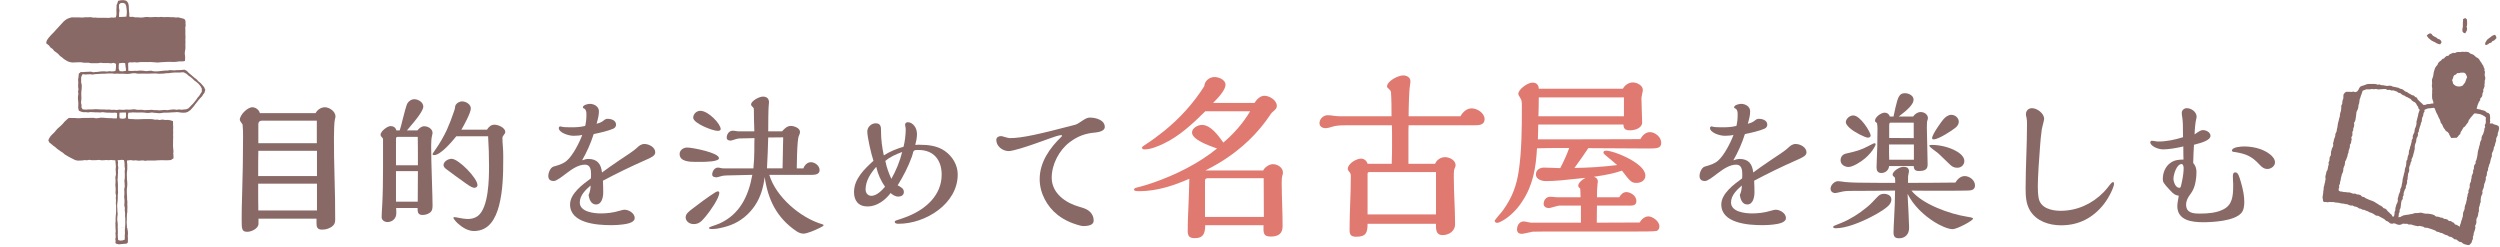<?xml version="1.0" encoding="UTF-8"?>
<svg id="_圖層_1" data-name="圖層 1" xmlns="http://www.w3.org/2000/svg" width="972" height="96" xmlns:xlink="http://www.w3.org/1999/xlink" viewBox="0 0 972 96">
  <defs>
    <clipPath id="clippath">
      <rect x="903" y="7" width="68.78" height="88.35" fill="none"/>
    </clipPath>
    <clipPath id="clippath-1">
      <rect x="18" width="62" height="95" fill="none"/>
    </clipPath>
  </defs>
  <path d="M868.92,59.1c-.3,0-1.14-.06-1.14-.54,0-1.44,3.78-1.62,4.8-1.62,2.04,0,4.44.36,6.36,1.08,2.16.78,5.58,2.7,5.58,5.16,0,1.44-1.62,2.52-2.94,2.52-1.14,0-1.98-.48-3.18-1.8-3-3.24-5.22-4.08-9.48-4.8ZM852.72,63.36c.84.96,1.26,2.1,1.26,3.42,0,1.68-.18,3.42-.6,5.04-.36,1.44-.96,2.58-1.8,3.72-.9,1.2-1.62,2.46-1.62,4.02,0,3.3,2.82,3.48,5.4,3.48,3,0,6.36-.24,9.06-1.62,3.48-1.74,3.84-5.04,3.84-9.3,0-.54,0-1.08-.06-1.62-.06-.9-.06-1.2-.06-1.8,0-.72,0-1.68.96-1.68,1.02,0,1.44,1.26,2.16,3.78.9,3.06,1.32,5.46,1.32,7.74,0,1.5-.18,3.12-1.14,4.26-2.64,3.12-10.98,3.6-14.82,3.6-4.38,0-10.08-.66-10.08-6.3,0-.48.12-1.68.3-2.46.12-.54.18-.9.24-1.56-1.26-.12-1.98-.6-3.36-2.1-2.64-2.82-2.82-3.24-2.82-4.44,0-2.4,1.02-4.86,3-6.24,1.5-1.08,3.24-1.26,5.04-1.26-.06-1.68-.06-2.94-.06-5.1-2.52.6-5.7,1.14-7.8,1.14s-5.04-1.32-5.04-2.76c0-.3.3-.6.6-.6s.72.06,1.02.12c.54.12.96.18,1.5.18,3.3,0,6.54-.72,9.6-1.68,0-4.62-.06-6.18-.3-7.74-.12-.54-.18-1.14-.18-1.74,0-1.08.96-1.8,1.98-1.8,1.74,0,3.78,1.44,3.78,3.3,0,.36-.06.72-.18,1.08-.24.9-.54,3.48-.6,5.82,1.86-1.32,2.46-1.68,3.3-1.68,1.14,0,2.88.84,2.88,2.22,0,1.62-3,2.64-6.42,3.48-.12,1.74-.24,4.74-.3,7.08ZM849,65.28c0-.48-.18-1.5-.78-1.5-1.98,0-3.18,4.14-3.18,5.7,0,1.2.78,3.54,2.28,3.54.42,0,.54-.12.84-1.56.72-3.06.84-5.04.84-6.18Z" fill="#886966"/>
  <path d="M793.2,56.52c-.42,5.34-.9,12.42-.9,15.96,0,1.56.06,3.12.36,4.68.78,3.84,5.16,4.8,8.52,4.8,6.24,0,12.18-2.58,16.74-7.26.72-.72,1.74-1.98,2.46-2.94.42-.54.84-.96,1.14-.96.36,0,.42.42.42.66,0,1.2-1.92,5.34-4.02,7.98-4.14,5.22-9.6,8.16-16.56,8.16-4.62,0-9.54-1.56-12.06-5.7-1.62-2.64-1.74-5.76-1.74-8.76,0-8.28.54-16.56.54-24.84,0-.9,0-1.62-.18-2.52-.12-.42-.24-.9-.24-1.38,0-1.38,1.02-2.34,2.34-2.34,2.04,0,4.74,2.04,4.74,4.14,0,.3-.24,1.44-.48,2.22-.12.42-.36,1.38-.42,1.8-.3,2.1-.54,4.5-.66,6.3Z" fill="#886966"/>
  <path d="M761.58,47.34c0,.96-.6,1.74-1.32,2.34-1.32,1.08-6.54,4.5-8.4,4.5-.36,0-.66-.06-.66-.48,0-1.44,3.78-6.66,4.5-7.44.78-.84,1.8-1.62,3-1.62,1.44,0,2.88,1.2,2.88,2.7ZM750.96,56.34c2.94,0,6,.66,8.7,1.92,1.68.78,4.08,2.34,4.08,4.32,0,1.5-1.2,2.64-2.7,2.64-1.62,0-2.34-.66-3.48-1.8-3.42-3.3-4.02-3.9-4.56-4.26-2.4-1.74-2.88-2.28-2.88-2.46,0-.3.3-.36.84-.36ZM743.82,45.3c.66-.96,1.74-1.74,2.94-1.74,1.38,0,2.82.9,2.82,2.4,0,.12-.06.42-.12.6-.24.6-.3.96-.3,3.06,0,1.62.06,4.44.18,8.22.06,2.1.12,5.28.12,6.18,0,1.92-1.2,2.46-3.36,2.46-1.44,0-1.98-.48-2.04-1.92h-9.6c-.06,1.56-1.44,2.7-2.94,2.7s-1.92-.9-1.92-2.22c0-.6.06-2.46.12-3.66.12-2.04.24-6,.24-10.98,0-.84,0-1.68-.18-2.52-.66-.48-.78-.66-.78-.96,0-1.38,2.34-3.12,3.78-3.12.96,0,1.74.6,1.98,1.5h1.44c.54-2.64.96-4.5,1.44-6.12.72-2.34,1.5-2.94,3.06-2.94,1.38,0,3.3.9,3.3,2.52,0,1.86-2.58,4.14-5.76,6.54h5.58ZM727.32,52.68c0,.6-.6.84-1.08.84-1.08,0-5.1-2.1-6.6-3.36-.66-.48-1.98-1.74-1.98-2.64,0-1.38,1.56-2.64,2.88-2.64,2.82,0,6.78,6.6,6.78,7.8ZM728.82,57.18c-.9,1.62-2.16,3.06-3.6,4.32-1.8,1.56-4.92,3.42-6.48,3.42s-3.12-.96-3.12-2.58c0-1.44.84-2.34,2.16-2.64,4.02-.9,5.7-1.38,8.46-2.82,1.74-.9,2.34-1.2,2.46-1.2.24,0,.54.06.54.42,0,.12-.06.42-.42,1.08ZM760.26,70.98c.72-1.26,2.04-2.52,3.6-2.52,1.92,0,4.02,1.62,4.02,3.6,0,1.8-1.38,2.04-3.36,2.04-3.3.06-6.96.06-10.68.06s-7.44,0-10.68-.06c4.26,5.34,15,9.12,21.54,10.14,2.22.36,2.4.48,2.4.78,0,.78-6.24,4.08-7.92,4.08-1.8,0-4.92-1.44-7.02-2.76-4.2-2.64-8.16-6.36-10.5-10.98.24,4.38.6,11.76.6,13.02,0,1.44-.3,2.4-1.08,3.18-.78.78-1.74,1.08-2.82,1.08-1.62,0-2.16-.72-2.16-2.22,0-.78.12-3.84.24-5.76.18-3.48.36-7.08.36-10.56-5.52.06-11.1.12-16.62.12-2.34,0-3.06.06-4.8.48-1.02.24-1.62.36-1.86.36-.96,0-1.8-.66-1.8-1.68,0-1.44,1.5-2.94,2.94-2.94.18,0,.84.06,1.2.12,1.8.36,5.7.48,8.94.48,3.36.06,8.7.06,12.06.06,0-.72,0-1.26-.12-2.04-.66-.54-.9-.84-.9-1.14,0-1.32,2.64-3.06,4.2-3.06,1.32,0,2.16.42,2.16,1.74,0,.18-.06.6-.18,1.02-.18.78-.18,1.08-.18,2.82v.66c6.12,0,12.3-.06,18.42-.12ZM730.44,76.08c.6-.54,1.32-.72,2.1-.72,1.26,0,2.82.66,2.82,2.1,0,.6-.06,1.02-.54,1.8-.9,1.44-4.32,3.54-7.38,5.1-4.32,2.22-9.78,4.38-13.62,4.38-.3,0-1.08,0-1.08-.48,0-.36.12-.42,3.36-1.68,3.24-1.32,6.78-3.54,9.66-5.94.96-.78,1.74-1.5,2.4-2.22s1.92-2.04,2.28-2.34ZM744.06,53.7v-6h-9.12c-.3,0-.42.54-.42.78v5.16l9.54.06ZM744.12,62.1v-5.94h-9.66v3.06c0,.66,0,1.32.06,2.88h9.6Z" fill="#886966"/>
  <path d="M695.1,57.6c.9-.9,1.8-1.62,3.06-1.62,1.74,0,4.2,1.26,4.2,3.24,0,1.32-1.44,1.98-3.9,3.06-5.58,2.46-11.04,5.1-16.44,7.98.06,1.5.12,3,.12,4.5,0,1.74-.48,4.74-2.82,4.74-1.92,0-2.64-2.04-2.88-3.66.54-1.2.78-2.4.78-3.72-1.92,1.68-4.2,3.84-4.2,6.6,0,3.66,5.46,4.26,8.16,4.26,2.4,0,4.92-.3,7.26-1.02,1.26-.36,1.62-.42,1.98-.42,1.68,0,3.96,1.38,3.96,3.24,0,1.44-2.04,2.04-3.3,2.28-1.98.36-4.02.48-6,.48-5.34,0-15.84-.72-15.84-8.04,0-4.26,4.98-7.86,8.1-10.14.06-.6.06-1.14.06-1.74,0-1.62-.3-3.6-2.34-3.6-2.52,0-4.86,1.56-7.56,3.6-1.14.9-3.54,2.76-4.56,2.76-1.44,0-2.16-.6-2.16-2.04,0-1.08.6-2.58,1.44-3.24.36-.3.84-.42,1.32-.54,1.5-.42,3.24-1.02,4.44-2.1,2.34-1.98,4.98-7.14,6-10.02-.72.24-2.1.36-3.36.36-2.22,0-5.76-1.32-5.76-3,0-.36.24-.66.6-.66.12,0,.36.06.48.12.6.18,1.86.24,3.54.24,2.1,0,3.66-.06,5.64-.54.36-1.44.48-2.88.48-4.38,0-1.02-.06-1.56-.6-2.22-.6-.24-.78-.42-.78-.6,0-.96,2.04-1.38,2.7-1.38,1.74,0,3.54,1.08,3.54,2.88,0,1.44-.3,2.7-.9,4.86.9-.24,1.92-.54,2.82-1.32.42-.36.84-.6,1.44-.6,1.38,0,3.3.54,3.3,2.28,0,.72-.42,1.26-1.08,1.56-1.86.84-5.28,1.62-7.62,2.1-1.14,3.6-2.64,6.96-4.5,10.2.84-.3,1.74-.54,2.4-.54,3.54,0,4.98,1.98,5.34,5.28,1.5-1.14,3.96-2.88,6.72-4.74,3-1.98,5.64-3.72,6.72-4.74Z" fill="#886966"/>
  <path d="M637.76,54.1c.7-1.33,2.03-2.73,3.71-2.73,2.1,0,4.41,1.96,4.41,4.13s-1.61,2.24-5.11,2.24c-3.78,0-4.2,0-11.2-.07-7.49-.07-8.05-.07-12.04-.07-1.75,2.59-3.5,5.18-5.39,7.7,5.53-.07,11.06-.42,16.59-1.12-1.47-1.33-3.01-2.59-4.55-3.85-.28-.21-.77-.63-.77-1.05,0-.63.7-.7,1.19-.7.84,0,3.08.63,4.69,1.26,4.2,1.61,10.43,4.9,10.43,8.47,0,1.89-1.75,2.8-3.43,2.8-1.89,0-2.38-.42-5.67-4.76-3.57,1.19-5.95,1.61-10.92,2.38.91.28,1.54.84,1.54,1.89,0,.21-.07.77-.14,1.12-.14.91-.21,3.36-.21,4.97h8.68c.56-1.05,1.47-2.03,2.8-2.03,1.19,0,3.85,1.12,3.85,3.5,0,1.33-.91,1.75-2.1,1.75h-13.23l-.07,6.65,16.66-.07c.7-1.19,1.96-2.38,3.43-2.38s4.27,1.75,4.27,3.92c0,.77-.42,1.54-1.12,1.75-.7.21-5.95.21-7.49.21h-26.67c-9.8,0-10.15,0-14,.07-.14,0-1.12.21-1.61.35-1.82.42-2.38.49-2.59.49-1.05,0-1.89-.49-1.89-1.68,0-1.54.91-3.15,2.59-3.15.35,0,1.12.14,1.61.28.63.14,1.05.21,1.26.21h19.39v-6.65h-8.33c-.28,0-.91.14-2.1.49-1.4.42-1.89.49-2.03.49-1.05,0-2.03-.56-2.03-1.61,0-1.61,1.05-2.8,2.59-2.8.28,0,.42,0,1.05.07.42.07,1.4.14,1.61.14h9.1c0-1.12-.07-2.31-.14-3.43-.42-.28-.77-.63-.77-1.12,0-.84,1.12-2.1,2.8-3.01-8.47.91-11.76,1.26-15.47,1.26-1.26,0-3.78-.56-3.78-2.59,0-1.75,1.54-2.66,3.08-2.66.56,0,.77,0,2.66.07,1.12.07,2.87.14,3.71.14,1.33-2.52,2.52-5.11,3.5-7.84h-3.92c-2.87,0-6.3.07-8.61.14-.42,7.63-1.54,14.42-5.88,20.86-2.03,3.08-5.11,6.23-8.61,7.84-.49.21-.84.28-.98.28-.42,0-.98-.28-.98-.77,0-.14.63-1.05,1.68-2.24.63-.7,1.26-1.47,1.61-1.96,3.57-4.97,5.25-9.59,6.09-15.4,1.12-7.49,1.19-16.52,1.19-24.78,0-2.1-.07-2.52-.63-3.43-.49-.77-.77-1.33-.77-1.54,0-1.75,3.57-4.41,5.53-4.41,1.47,0,2.38.77,2.45,2.38h32.69c.7-1.33,2.24-2.45,3.85-2.45s3.92,1.12,3.92,2.94c0,.21-.07.7-.28,1.54-.14.63-.28,1.33-.28,1.54,0,.98.07,3.15.14,4.76.07,1.47.14,3.92.14,4.76,0,2.24-2.8,3.08-4.69,3.08-1.68,0-2.52-.42-2.59-2.24h-33.11c0,1.26-.07,3.92-.14,5.74,13.3,0,26.53,0,39.83-.07ZM631.39,45.21v-7.35h-33.11c0,2.59-.07,5.25-.14,7.35h33.25Z" fill="#e07970"/>
  <path d="M567.83,45.21c.84-1.61,2.45-3.08,4.34-3.08,2.17,0,5.04,1.82,5.04,4.2,0,2.24-2.1,2.38-3.85,2.38h-25.69c-.07.98-.07,1.96-.07,2.94v12.04h10.36c.63-1.54,2.17-2.59,3.85-2.59s4.13,1.12,4.13,3.15c0,.28-.14.7-.28.98-.35.7-.42,1.61-.42,2.45v1.26c0,6.09.49,12.11.49,18.2,0,1.33-.42,2.17-1.4,3.08-.77.7-2.17,1.19-3.43,1.19-2.17,0-2.59-1.54-2.59-3.43v-.98h-26.6c0,3.5-.63,5.04-4.41,5.04-2.17,0-2.59-.84-2.59-2.8,0-6.86.49-13.72.49-20.58,0-.77-.07-1.33-.63-1.89-.35-.35-.56-.77-.56-1.12,0-2.03,3.36-3.99,5.18-3.99,1.19,0,2.24.91,2.52,2.03h9.38c.14-2.94.14-5.67.14-8.47,0-2.17,0-4.34-.07-6.51h-18.06c-1.82,0-3.71.07-5.39.63-.84.28-1.68.49-2.24.49-1.26,0-2.45-.56-2.45-1.96,0-1.68,1.54-3.08,3.15-3.08.77,0,1.47.07,2.31.21.77.14,1.96.21,2.73.21h19.81c0-3.01,0-6.37-.21-9.38-.07-.56-.49-.98-.91-1.33-.35-.28-.63-.56-.63-.84,0-2.17,4.34-4.34,6.23-4.34,1.4,0,2.87.7,2.87,2.31,0,.42-.07.98-.21,1.75-.28,1.47-.49,8.05-.49,11.83h20.16ZM558.31,83.36v-16.45h-26.04c-.28,0-.56.28-.56.56v15.89h26.6Z" fill="#e07970"/>
  <path d="M491.11,66.28c.63-1.26,2.38-2.45,3.78-2.45,1.89,0,3.92,1.33,3.92,3.29,0,.35-.07.7-.21,1.05-.28.98-.28,2.03-.28,3.01,0,2.8.14,7.07.21,9.17.07,2.03.14,4.83.14,7.63s-1.61,3.99-4.55,3.99-2.94-1.26-2.87-4.41h-22.68c0,2.94-.56,5.04-4.06,5.04-2.24,0-2.73-.98-2.73-2.87,0-2.1.07-5.39.28-9.38.14-3.01.28-7.28.35-10.85-6.02,2.66-12.67,4.83-19.39,4.83-1.61,0-2.1-.14-2.1-.7,0-.35.49-.56,1.05-.7,2.24-.56,4.13-1.12,6.16-1.82,8.89-3.08,17.71-7.42,25.06-13.37-3.57-1.26-9.73-3.5-9.73-6.23,0-1.75,2.31-2.94,3.85-2.94,3.36,0,6.23,3.92,8.33,6.86,4.06-3.43,7.7-7.56,10.43-12.18h-17.43c-4.9,4.83-10.08,9.73-16.38,12.67-2.1.98-4.9,2.17-7.28,2.17-.42,0-.98-.14-.98-.7,0-.28.77-.84,1.05-.98,2.45-1.54,5.18-3.57,7.63-5.53,6.09-4.97,11.34-10.71,15.54-17.36.14-2.03,1.96-3.57,3.99-3.57,1.68,0,4.27,1.05,4.27,3.01s-2.66,4.9-4.83,7.07h16.1c.77-1.33,2.24-2.8,3.85-2.8,1.96,0,4.83,1.75,4.83,3.92,0,.91-.42,1.33-1.4,2.17-.63.49-1.05,1.12-1.61,1.96-1.47,2.24-3.78,5.04-5.88,7.28-5.46,5.74-11.83,10.22-18.9,13.72h22.47ZM491.39,84.34c0-5.04-.07-10.01-.07-15.05h-21.91c-.49,0-.91.35-.91.91v14.14h22.89Z" fill="#e07970"/>
  <path d="M410.58,52.98c-1.14.36-4.5,1.56-8.16,2.88-3.6,1.26-8.58,2.88-10.26,2.88-2.34,0-4.8-1.86-4.8-4.32,0-.96.84-1.5,1.74-1.5.36,0,.72.06,1.38.3.72.24,1.86.48,2.1.48,4.8,0,11.58-1.56,25.32-5.16.78-.18,1.5-.66,2.28-1.2,1.98-1.32,2.58-1.62,3.6-1.62,2.22,0,5.76.9,5.76,3.66,0,1.62-2.58,2.04-3.78,2.16-3.72.3-6.72,1.38-9.84,3.72-4.14,3.12-7.02,8.64-7.02,13.86,0,6.06,5.52,9.84,10.74,11.28,1.08.3,2.04.6,2.94,1.08,1.62.9,2.64,2.4,2.64,4.32,0,1.8-2.28,2.1-4.14,2.1-.9,0-3.78-.96-5.16-1.56-1.62-.72-3.24-1.62-4.68-2.76-4.2-3.3-7.02-8.52-7.02-13.92,0-6.6,3.9-12.12,8.52-16.56.12-.12.18-.3.18-.36,0-.18-.24-.18-.36-.18-.42,0-.78.06-1.98.42Z" fill="#886966"/>
  <path d="M355.86,56.34c.6-.06,1.14-.06,1.74-.06,3.36,0,6.9.42,9.72,2.4,3,2.1,5.04,5.46,5.04,9.18,0,11.4-12.54,19.14-22.92,19.14-.54,0-1.56,0-1.56-.78,0-.3.12-.42,1.92-.96.96-.3,2.76-.96,3.72-1.38,6.54-2.76,12.6-8.04,12.6-15.96,0-5.64-3.06-9.6-8.94-9.6h-.84c-.24,0-.9.12-1.08.36-.24.36-.3.66-.36,1.02-.06.3-.18.72-.36,1.2-1.44,4.02-3.36,7.62-5.52,11.16,1.5.78,2.4,1.32,2.4,2.64,0,1.2-1.08,1.74-2.16,1.74-1.14,0-2.16-.66-3-1.38-2.04,2.76-5.34,5.22-8.94,5.22s-5.28-2.28-5.28-5.58c0-5.16,4.02-8.94,7.56-12.18-.96-2.88-2.4-9.3-2.4-11.4,0-1.68,1.56-3.18,3.24-3.18,2.1,0,2.1,1.5,2.1,3.12,0,3.12.42,6.3,1.08,9.36,2.34-1.5,4.98-2.58,7.68-3.36.54-2.22.84-4.56.84-6.84,0-.12-.06-.72-.18-1.26-.06-.3-.06-.48-.06-.6,0-.48.6-.84,1.02-.84.96,0,1.86.48,2.64,1.5.66.9.96,2.04.96,3.12,0,1.44-.3,2.82-.66,4.2ZM350.76,59.1c-2.34.84-4.68,1.86-6.54,3.48.48,2.46,1.32,4.74,2.34,6.96,1.86-3.3,3.3-6.78,4.2-10.44ZM344.1,72.6c-1.62-2.28-2.82-4.98-3.42-7.74-2.16,2.46-4.14,5.4-4.14,8.82,0,1.32.84,2.46,2.28,2.46,1.98,0,4.08-2.1,5.28-3.54Z" fill="#886966"/>
  <path d="M299.1,67.98c2.58,8.58,12.12,16.74,20.58,19.2.18.06.54.18.54.42,0,.18-.72.6-1.2.84-2.46,1.26-5.4,2.4-6.6,2.4-.96,0-1.92-.36-2.88-1.02-7.5-5.16-10.92-12.06-12.24-21-.48,3.96-1.56,7.8-3.78,11.1-2.34,3.48-5.64,6.18-9.54,7.62-1.8.66-3.48,1.08-5.34,1.38-.36.06-1.14.12-1.8.12s-1.2-.06-1.2-.42c0-.18.48-.42,1.02-.6,1.08-.36,2.46-.84,3.12-1.14,7.8-3.54,11.22-10.56,12.72-18.9l-10.2.24c-.84,0-1.74.18-2.46.42-.48.18-1.02.3-1.26.3-.72,0-1.68-.18-1.68-1.08,0-1.26.9-2.7,2.22-2.7.3,0,.72.06.9.12.36.12.84.18,1.2.18h11.7c.24-2.46.36-4.98.36-7.02v-.9c0-1.32,0-2.58.06-3.84l-5.64.12c-.84,0-1.8.3-2.64.6-.3.12-.84.24-1.08.24-.72,0-1.44-.3-1.44-1.14,0-1.32.9-2.7,2.34-2.7.42,0,.96.06,1.2.12.42.12.9.12,1.32.12h5.88c-.12-3.3-.18-6.24-.18-8.4,0-.54-.12-.84-.66-1.26-.3-.24-.42-.48-.42-.78,0-1.38,3.18-3.06,4.56-3.06,1.5,0,2.4.72,2.4,2.22,0,.36-.06,1.08-.12,1.5-.12.84-.18,6.48-.18,9.78h5.4c.84-1.02,1.98-2.1,3.36-2.1,1.26,0,3.6.78,3.6,2.34,0,.36-.12.84-.3,1.2-.36.66-.48,1.62-.6,2.94-.24,2.88-.3,6.42-.36,10.02h2.58c.42-1.2,1.5-2.4,2.88-2.4,1.62,0,3.42,1.38,3.42,3.06s-1.74,1.86-3,1.86h-16.56ZM272.28,43.08c3.18,0,7.92,5.16,7.92,7.08,0,.66-.72.72-1.2.72-1.92,0-9.48-2.94-9.48-5.1,0-1.5,1.32-2.7,2.76-2.7ZM267.18,57.36c1.92,0,12.36,1.98,12.36,4.14,0,1.44-5.82,1.44-6.96,1.44h-2.1c-2.4,0-6.24-.12-6.24-3.06,0-1.56,1.5-2.52,2.94-2.52ZM269.64,87.12c-1.5,0-3.06-1.02-3.06-2.64,0-1.32,1.26-2.28,2.52-3.24,2.58-1.98,6.18-4.68,8.94-6.42.48-.3.84-.42,1.08-.42.3,0,.54.18.54.54,0,2.16-3.72,7.32-5.22,9.12-1.8,2.16-2.7,3.06-4.8,3.06ZM304.5,53.4l-5.82.06c-.12,4.2-.24,7.86-.48,12h6.06l.24-12.06Z" fill="#886966"/>
  <path d="M247.5,57.6c.9-.9,1.8-1.62,3.06-1.62,1.74,0,4.2,1.26,4.2,3.24,0,1.32-1.44,1.98-3.9,3.06-5.58,2.46-11.04,5.1-16.44,7.98.06,1.5.12,3,.12,4.5,0,1.74-.48,4.74-2.82,4.74-1.92,0-2.64-2.04-2.88-3.66.54-1.2.78-2.4.78-3.72-1.92,1.68-4.2,3.84-4.2,6.6,0,3.66,5.46,4.26,8.16,4.26,2.4,0,4.92-.3,7.26-1.02,1.26-.36,1.62-.42,1.98-.42,1.68,0,3.96,1.38,3.96,3.24,0,1.44-2.04,2.04-3.3,2.28-1.98.36-4.02.48-6,.48-5.34,0-15.84-.72-15.84-8.04,0-4.26,4.98-7.86,8.1-10.14.06-.6.06-1.14.06-1.74,0-1.62-.3-3.6-2.34-3.6-2.52,0-4.86,1.56-7.56,3.6-1.14.9-3.54,2.76-4.56,2.76-1.44,0-2.16-.6-2.16-2.04,0-1.08.6-2.58,1.44-3.24.36-.3.84-.42,1.32-.54,1.5-.42,3.24-1.02,4.44-2.1,2.34-1.98,4.98-7.14,6-10.02-.72.24-2.1.36-3.36.36-2.22,0-5.76-1.32-5.76-3,0-.36.24-.66.6-.66.12,0,.36.06.48.12.6.18,1.86.24,3.54.24,2.1,0,3.66-.06,5.64-.54.36-1.44.48-2.88.48-4.38,0-1.02-.06-1.56-.6-2.22-.6-.24-.78-.42-.78-.6,0-.96,2.04-1.38,2.7-1.38,1.74,0,3.54,1.08,3.54,2.88,0,1.44-.3,2.7-.9,4.86.9-.24,1.92-.54,2.82-1.32.42-.36.84-.6,1.44-.6,1.38,0,3.3.54,3.3,2.28,0,.72-.42,1.26-1.08,1.56-1.86.84-5.28,1.62-7.62,2.1-1.14,3.6-2.64,6.96-4.5,10.2.84-.3,1.74-.54,2.4-.54,3.54,0,4.98,1.98,5.34,5.28,1.5-1.14,3.96-2.88,6.72-4.74,3-1.98,5.64-3.72,6.72-4.74Z" fill="#886966"/>
  <path d="M189.36,50.4c.66-1.08,1.56-1.92,2.88-1.92,1.44,0,4.2,1.14,4.2,2.82,0,.36-.12.66-.66,1.32-.18.24-.42.6-.42.78,0,1.08,0,1.92.12,3.06.12,1.2.18,2.76.18,4.02v1.32c0,6.06-.12,12.24-1.62,18.12-1.32,4.98-3.84,9.9-9.78,9.9-2.28,0-4.5-1.38-6.18-2.88-.66-.6-1.8-1.86-1.8-2.28,0-.18.24-.24.48-.24.18,0,.96.12,1.8.3,1.08.24,2.46.42,3.36.42,1.38,0,2.82-.36,3.9-1.2,4.2-3.3,4.32-14.4,4.32-19.38,0-3.9-.12-7.74-.36-11.58h-12.36c-1.62,1.98-6.06,7.32-8.64,7.32-.3,0-.6-.06-.6-.42,0-.12.66-1.08.96-1.5,1.86-2.64,3.3-5.16,4.56-7.8,1.08-2.4,1.98-4.8,2.82-7.26.3-.9.42-1.26.42-1.68,0-1.26,1.56-2.22,2.7-2.22,1.5,0,3.42,1.08,3.42,2.76s-2.7,6.6-3.66,8.22h9.96ZM185.64,71.94c0,.72-.6,1.08-1.26,1.08-.48,0-1.56-.48-3.12-1.62-2.64-1.86-6.36-4.56-7.5-5.46-.66-.48-1.32-1.02-1.32-1.74,0-1.44,1.86-2.46,3.12-2.46,2.76,0,10.08,7.56,10.08,10.2ZM162.3,50.7c.6-.78,1.56-1.62,2.64-1.62,1.44,0,3.24,1.02,3.24,2.58,0,.12-.06.48-.12.72-.36,1.38-.42,2.82-.42,4.32,0,2.94.12,9.12.3,13.68.12,3.12.24,8.64.24,9.42,0,1.14-.06,2.16-1.02,2.88-.84.6-1.86.9-2.88.9-1.86,0-1.92-1.2-1.92-2.7h-8.34c.06.72.06,1.38.06,2.1,0,1.98-1.56,3.36-3.48,3.36-1.08,0-2.22-.78-2.22-1.86,0-.9.12-3.12.24-4.92.24-4.56.3-9.72.3-14.28v-11.28c0-.12-.24-.42-.36-.54-.3-.3-.6-.66-.6-1.08,0-1.32,2.64-3.36,3.9-3.36,1.08,0,2.04.6,2.22,1.68h1.32c.3-.84.78-2.64,1.08-3.96.48-2.1,1.56-5.88,1.8-6.36.6-1.08,1.62-1.8,2.82-1.8,1.56,0,3.48,1.2,3.48,2.88,0,1.26-1.8,4.02-6.36,9.24h4.08ZM162.48,64.26v-2.76c0-2.76,0-5.52-.06-8.28h-7.98c-.3,0-.48.42-.48.66v10.38h8.52ZM162.48,66.54h-8.52v11.88h8.46l.06-11.88Z" fill="#886966"/>
  <path d="M122.7,43.98c.66-1.26,2.1-2.28,3.6-2.28,1.8,0,4.14,1.62,4.14,3.6,0,.12-.06.54-.24,1.14-.24.9-.36,4.62-.36,7.02,0,5.28.06,9.72.24,15.78.18,5.4.24,10.8.24,16.2,0,.9-.18,1.68-.9,2.34-1.08,1.02-2.7,1.5-4.14,1.5-2.04,0-2.22-1.08-2.22-2.7v-1.56h-22.56v1.98c0,1.86-2.76,3.12-4.32,3.12-2.16,0-2.22-1.02-2.22-4.74,0-3.18.06-6.3.18-9.9.24-7.5.36-14.7.36-22.26,0-1.62,0-3.18-.18-4.8-.66-.9-1.08-1.56-1.08-1.86,0-1.86,2.94-4.86,4.86-4.86,1.32,0,2.64,1.02,2.94,2.28h21.66ZM123.18,55.68v-8.76h-21.48c-.78,0-1.26.6-1.26,1.32v7.44h22.74ZM123.24,68.46v-9.84h-22.8c-.06,3.3-.06,5.28-.06,9.84h22.86ZM123.24,81.84v-10.44h-22.86c0,4.74,0,6.96.06,10.44h22.8Z" fill="#886966"/>
  <g clip-path="url(#clippath)">
    <g>
      <path d="M943.53,13.75l.65-.51.63-.3.6.27.46.64.68.4.69.35.61.5.74.26.42.41.28.62-.54.87-.67-.16-.7-.26-.63-.4-.67-.31-.67-.34-.58-.47-.58-.48-.47-.58-.25-.51Z" fill="#886966"/>
      <path d="M958.94,10.19l.22.66.04.65-.24.64-.5.84-.64-.24-.42-.55-.03-.88.16-.7.04-.71-.02-.7.05-.7.06-1.1.82-.4.66.57.06.9.02.86-.1.87h-.18Z" fill="#886966"/>
      <path d="M970.64,14.79l-.45.49-.49.47-.67.24-.4.58-.7.18-.52.41-.51.27-.61.06-.06-.77.51-.91.45-.55.57-.42.56-.42.56-.43.6-.32.61-.15.36.62.19.65Z" fill="#886966"/>
      <path d="M970.74,48.66l-.59-.17-.56-.16-.56-.34h-1l.16-.74-.07-.64.06-.64-.05-.69-.08-.73-.47-.57-.71-.23-.55-.5-.67-.31-.73-.14-.69-.25-.72-.1-.64-.23v.16l.21-.73.19-.73.28-.7.28-.65.43-.59.1-.73.54-.56.24-.67.05-.73.32-.65-.03-.74.26-.67.25-.68-.02-.72.1-.7-.03-.71.22-.7v-.71l-.22-.7.04-.71.08-.72-.25-.52.09-.55-.31-.63-.21-.67-.42-.57-.33-.61-.43-.55-.35-.63-.47-.53-.64-.34-.55-.44-.51-.49-.64-.3-.68-.22-.54-.48-.43-.12-.72-.11-.73.06-.72-.08-.72.14-.72-.03-.72.07-.66.32-.78-.06-.66.31-.63.25-.47.56-.71.11-.55.41-.46.52-.67.24-.43.54-.57.39-.6.62-.33.81-.55.57-.37.67-.24.73-.21.73-.15.75-.07.76-.25.72-.25.74v.72l.06.72-.11.71.06.72.11.72-.07.71.03.71-.05.72v.72l.02.72.19.7.27.68.02.73-.79.03-.77.18h-.79l-.74.31-.76.03-.55-.55-.6-.54-.59-.55-.49-.5-.32-.69-.68-.28-.49-.53-.71-.17-.61-.35-.61-.33-.71-.5-.81-.31-.55-.49-.63-.37-.73-.16-.64-.36-.72-.14-.7-.18-.72-.1-.67-.33-.72-.07-.75.12-.71-.09-.86-.18-.87-.05-.64-.28-.69.11-.66-.21-.68-.1h-1.36s-.68.03-.68.03l-.68.03-.69.26-.67.24-.67.2-.66.28-.43.57-.31.63-.42.6-.18.13-.68.24-.71-.23-.71.14-.7-.04h-1.44l-.59.46-.41.64-.03.73-.02.73-.26.68-.14.7-.03.73-.37.66v.73l-.05.73-.1.71-.24.68-.13.71-.05.72-.24.69-.14.7-.19.69-.19.69-.08.72-.1.71-.18.7-.08.65-.21.62-.32.59-.03.77-.25.72-.27.71-.12.75-.23.66.1.74-.18.67-.34.63-.17.67-.21.66v.72l-.09.69-.41.61-.07.69-.06.74-.32.68.08.77-.22.7-.13.72-.14.72-.41.66-.12.72-.19.66-.12.67.11.71-.12.67-.11.67-.18.66-.13.67-.2.66v.7l-.14.67-.05.69-.09.68-.12.68-.04.68.15.68.04.64.54.3.65-.03.63.12.7-.14.7.05.71-.02.69.15.7.08.7.06.69.16.69.14.7.05.67.17.69.07.65.29.66.21.72-.03.61.36.7.11.64.27.57.41.71.13.63.36.71.07.63.31.71.22.63.38.7.23.67.29.62.4.62.41.78.05.65.35.64.36.65.33.62.4.53.53.7.26.51.41.54.39.67.06.64-.17.54.14.73.33.78.16.79-.16.7-.35.77.1.77-.04.72.32.72-.05.68.17.67.23.69.14.69.15.75-.13.68.17.69.14.63.4h.72l.69.17.67.22.67.21.66.25.66.25.57.45.73.1.65.33.72.12.66.4.69.29.73.22.63.44.77.14.66.37.58.52.8.1.59.49.63.43.68.08.51.41.52.37.71.17.65.19.71.03.52-.49.43-.55.17-.69.33-.68-.03-.76.27-.7.05-.74.26-.7.24-.7.17-.72-.12-.78.38-.67.14-.72-.05-.76.14-.72.38-.67.18-.72.09-.73.23-.69-.02-.74.05-.73.26-.68.11-.72.3-.68-.04-.75.09-.72.12-.71.29-.65.25-.65-.1-.73.23-.66.29-.65.13-.68.08-.69.26-.65.23-.66.16-.67-.03-.75.36-.65.08-.72.08-.72.35-.65.03-.73.25-.68.16-.7.32-.66.15-.7.15-.7.21-.68.26-.67-.06-.72.2-.65.31-.62.22-.64.06-.69.34-.61.15-.66.17-.66.25-.68-.02-.76.25-.68.36-.65.02-.75.23-.69.2-.7.1-.69-.18-.75-.7-.41h-.03ZM953.7,30.53l.15-.68.35-.61.67-.27.48-.54h.71l.67-.18h1.29l.61.42.29.59.29.7-.28.72-.25.69-.25.7-.47.58-.45.6-.35.18-.71.18h-.8l-.8-.19-.69-.47-.43-.51-.12-.66-.24-.64.31-.61h.02ZM931,82.32v.71l-.1.69-.31.57-.49-.19-.2-.57-.54-.44-.47-.5-.52-.44-.42-.57-.53-.44-.69-.21-.48-.53-.57-.39-.63-.29-.55-.43-.66-.35-.61-.43-.68-.32-.71-.26-.7-.25-.67-.31-.68-.29-.61-.45-.76-.14-.57-.57-.71-.27-.77-.06-.69-.32-.77.04-.71-.25-.71-.25h-.76l-.74-.12-.74-.02-.71-.18-.7-.05-.54-.34-.05-.65.23-.58-.05-.77.34-.68.07-.74.23-.71.07-.74.21-.71.16-.72.32-.68.22-.71.03-.76.2-.71.31-.68.12-.73.08-.75.38-.65.23-.7.28-.68.13-.75.28-.71.08-.76.27-.71.2-.73v-.78l.43-.69.1-.75.17-.7-.16-.75.38-.66.07-.71-.04-.73.34-.66.02-.72.26-.68.12-.71-.09-.75.38-.65.2-.69.1-.71.11-.71.09-.71.06-.72.28-.67.33-.66.13-.7.06-.72.25-.67.1-.71.07-.72.27-.7.19-.73.28-.71.25-.72.22-.66.66-.22.71-.29h1.5s.74-.14.74-.14l.75.11.79-.12.78.19.78-.04.78-.07.79-.05.74.04.7.36.75-.11.69.29.76-.05.7.22.69.26.6.45.73.16.58.49.51.31.59.18.48.37.64.26.6.34.62.32.45.56.56.4.65.32.47.52.31.64.43.55.18.69.47.57-.32.76-.22.76-.14.78-.21.76-.17.72-.2.72v.76l-.11.74-.24.71-.3.69-.1.74-.13.73-.37.67-.23.71.05.78-.41.66-.05.75-.22.71-.16.68-.25.65-.1.69-.29.64-.06.7-.05.71-.29.65-.17.68-.06.7-.39.62-.03.71-.06.7-.12.69-.26.65-.15.71-.06.73-.24.7-.14.72-.19.71-.19.71-.07.73-.1.72-.17.63-.08.65-.2.62-.32.59v.67l-.29.75-.31.74-.15.78-.25.72.08.8-.2.73-.36.69-.19.73-.23.72v.78l-.28.71-.04-.09ZM966.45,46.54l.04.72-.05.7-.36.66.15.74-.3.66-.05.71-.22.67-.21.71-.39.65-.25.7v.77l-.37.67-.22.71-.1.74-.25.7-.13.73-.24.7-.14.73-.08.74-.1.73-.17.71-.16.72-.33.67v.76l-.48.63-.19.71v.75l-.32.68.03.76-.28.69-.29.68-.04.75-.18.7-.08.72-.34.66-.15.7.05.75-.23.69-.3.67.05.75-.33.66-.07.72-.22.69-.05.73-.19.7-.13.71-.29.68-.2.7-.04.75-.22.7-.32.67-.11.73-.02.74-.25.82-.16.57-.27.65-.13.7-.28.65-.12.76-.62-.39-.57-.33-.66-.18-.44-.61-.62-.31-.59-.38-.75-.06-.52-.52-.66-.22-.71-.08-.6-.42-.7-.06-.66-.26-.52-.11h-.59l-.59-.5-.69-.31-.74-.17-.74-.12-.75-.06h-.75l-.73-.17-.74-.2-.75.03-.75.13-.75-.04-.68.15-.66.23-.69.07-.67.17-.69.07-.68.12-.68.13-.63.29-.61.35-.7.07.13-.71.05-.72.3-.66v-.76l.33-.68.12-.73.08-.74.09-.74.16-.73.45-.65-.02-.77.35-.67v-.77l.22-.71.25-.7.39-.63v-.73l.32-.66.18-.69-.03-.73.22-.69.03-.72.11-.71.07-.72.33-.66.1-.71-.06-.75.16-.7.31-.66.12-.71.36-.65v-.74l.34-.63.24-.66.15-.68.2-.67.15-.68.17-.67-.02-.72.07-.7.21-.67.27-.65.07-.7.1-.69.35-.63.21-.66-.07-.72.39-.6.05-.69.22-.64.17-.65.27-.63.11-.67.3-.62.08-.68.07-.69.31-.62.18-.66.07-.64.39-.55-.07-.65.68-.34.72-.25.77-.06.75-.1.76-.1.22.14.17.22.26.7.26.7.36.66.34.67.27.69.37.65.27.69.19.74.49.58.3.68.31.68.47.58.39.64.68.4.48.56.25.61.32.54.31.6h.74l.65-.05.73.02.53-.48.39-.57.53-.46.16-.73.4-.58.34-.62.37-.61.61-.42.37-.58.44-.53.4-.56.21-.7.41-.56.41-.56.47-.52.43-.54.44-.47h.63l.65.13.67.08.65.18.61.28.7.39.61.56-.09.82h.01Z" fill="#886966"/>
    </g>
  </g>
  <g clip-path="url(#clippath-1)">
    <path d="M49.43,88.47l.26,1.33.07.9-.08,1.04.05.86v.86l-.04.86-.48.41-.97.07-.97.08-1.01.12-1-.22-.4-.29.1-.81-.15-.83.14-.28.04-.58-.1-1.37.11-.65-.07-1.16M44.91,88.81v-.98l-.04-.98.08-.98v-.98l.05-.98.1-.98.04-.98v-1.96s-.11-.98-.11-.98l.07-.98-.08-.98.08-.99-.19-.98.05-.99v-1.04l-.12-1.04.08-1.04v-1.04l-.07-1.04.22-1.02-.03-1.02-.08-1.02.1-1.02-.08-1.02-.14-1.48h-.52l-1.08-.12-1.08.1-.77-.08-.95.08-.95.03-.95-.15-.95.08-.95.04h-.95l-.95-.15-.92.17-.92-.07-.9.15-.92.03-.92.03-.95-.23-.82-.41-.82-.41-.81-.43-.78-.46-.8-.47-.66-.61-.75-.48-.73-.51-.73-.51-.75-.68-.82-.59-.77-.65-.78-.61-.4-.88.4-.86.55-.81.7-.72.73-.69.59-.73.62-.7.71-.62.7-.64.66-.66.6-.72.96-.91.77-.62,1.38.03h.93l.95.08h.93l.93-.07.93-.04h1.82l.89-.03h.89l.89.18.89-.08.97-.17.99.03.97.08.97.07h.97l.97.1h1.38l.12-1.06-.04-1.06-.88-.12-.85.07-.96-.04h-.96l-.96-.08-.96-.14-.96.14-.96-.06h-.95l-.95-.06-.95-.04-.95.14-.85-.12-.85.04-.84-.17-1-.41-.27-1.08.03-.91.03-.91-.07-.91-.1-.91.03-.91.16-.91-.14-.9.18-.9-.15-.9.03-.9.03-.9-.07-1.12.18-1.1.08-1.12.74-.66h1.03l1.01-.07.99-.04.99-.04.95.25.64-.12.93-.03.92-.15.93-.07h.93l.93.08.92-.15.93.1.93-.07.51-.15.14-.9.08-.94-.05-.92-.9-.36-.99.19-1.03-.11h-2.04s-1.01-.11-1.01-.11l-.77.14-.77.03h-2.22l-.92-.19h-1.84l-1.01-.17h-1.03l-1.15.03-1.14.06-.89-.12-.85-.25-.78-.44-.85-.52-.75-.65-.81-.58-.67-.75-.77-.62-.81-.58-.63-.77-.82-.57-.6-.8-1.17-.91.44-1.17.7-.98.69-.79.73-.75.73-.75.69-.79.71-.76.7-.77.71-.76.7-.77.71-.62.78-.52.88-.33.9-.25.93.03h2.04s1.15.06,1.15.06l1.14-.12h1.08l1.08-.04.88.19.9-.03.89.1h3.19l1.15.03.88-.15.9.04.93-.1.23-1.04v-1.01l-.04-1.01.07-.83v-.84l.32-.77.3-.93.99-.21,1.07-.06,1.06.23.53.54.34.66.15,1.01.03,1.02.07,1.01.11,1.01-.05.81.32.23,1.03-.03,1.01.21h1.03l1.03.08,1.03-.06.89-.15h.89l1.06.08,1.04-.06,1.04-.04,1.06.07,1.04-.1.95.1.95-.04h.95l.95.06h.95l.95.12.95-.06,1.23.33,1.08.29.45.72v.83l.07.93-.16.91.04.91v1.82l.05.91-.05.98.04.98-.05.98.04.98-.04.84-.16.83-.08.84.15,1.05v1.05l-.08.79-.74.14-.77.03h-.77l-.81.12-.82.07h-1.06l-1.06-.03-1.06.03-1.06.06-.84.03-.82.08-.89.07-.89-.08-.89-.06-.89-.07-1.03.04h-3.08l-1.01.15-1.03-.1-1.03.07-1.03-.03-.47.25-.03.68.05,1.15v1.19l.8.08h.89l.89-.06.89.03.89-.11h.89l1.01.12.77.1.9-.11.92-.07.9.21.92.06.92-.03.92-.11.92-.1.92-.08h.92l.92-.18.95.07.95.03.93-.1h.93l.93-.06.93-.12.96.47.62.68.71.61.8.68.8.69.85.62.7.79.84.65.7.79.69.8.47,1.1-.34,1.15-.51.64-.41.7-.7.72-.67.75-.6.8-.63.77-.59.81-.66.76-.67.75-1.08.73-.9.26-.95.03-.92-.08-1.27-.17-1.07.08-1.07.04-1.07.08-1.07.04h-1.07l-.92.15-.93.06-.92-.11-.92-.07-.82-.12-.82.14-.93.06-.92-.11-.92-.08h-.93l-.93.03-.93-.03-.93-.04-.93.07-.92.06-.18,1.15.11,1.19.77.11,1.04.03,1.04.07h1.06l1.06-.04,1.06-.04h2.69l.89.06.84.19.86-.06.85.17,1.22-.17,1.21.18.84-.06.82.12,1.19.35v.21l.04,1.39.05.95-.05.95.04.95-.04.95.04.95-.05,1.05v1.05l-.03,1.05.07,1.05.11,1.05-.07,1.05.08.91v.93l-1,.65-.95.08-.95.03-1.1-.03h-1.1l-1.1.04-1.1.08h-1.84s-.93-.01-.93-.01l-.93.12-.93-.17-.84.07-.82.06-1.01-.15-1.03.06-1.01-.15-1.43.17v.66l.1.91v1.88l-.12.95-.05.95.04.95v.95l.11.95.04,1.02-.07,1.02-.12,1.01v1.02l.03.83.07.98v.98l.12.98-.04.98.05.98-.04.98v.98l-.16,1.01-.03,1.01v1.01l-.07,1.01.08,1.01.05,1.01M32.05,42.51l1.43.1,1.21-.08h1.22l.92-.06h.92l.92.06.92.03h.92l.97.07.99-.04.97.12.97-.04.97.11.97-.17.97.08h.97l.77-.11,1.06.06,1.06-.07,1.06-.1,1.04.21h1.92s.96.15.96.15l.96-.04.96-.04.96-.06,1.01.14h1.03l1.01.08,1.01-.11,1.01-.07.9.11.89-.14.89-.11.89-.06.96.15.96-.14.96.12.96-.1.9-.07.82-.36.67-.65.51-.57.58-.55.63-.77.62-.77.55-.83.62-.7.51-.8.52-.79v-1.26l-.52-.97-.7-.83-.75-.69-.84-.59-.73-.72-.77-.66-.85-.57-.74-.69-1.15-.61h-.78l-.75.1h-2.14l-1.07.08-1.07.15-1.07.03-.93.14-.93.03-.93.04-1.01-.11h-1.01l-1.03.03-1.03.03h-1.03l-1.04-.03-1.04.04h-1.04l-1.04-.18-1.04.04-.95.18-.96.06-.77-.03-1.11-.06-1.11.03-1.11-.06-.89.07-.97-.14h-.97l-.97.04-.97.07h-.97l-.89.06-.88.06-.93.04-.93.17-.93-.12-1,.03-.96.07-.93-.14-.26.22-.41.95v2.1s.23.93.23.93v.95l-.07.94-.11.94v1.02l.04,1.01-.03,1.01-.12,1.02.22.99-.04.84.44.72-.03.03ZM48.51,93.14v-1.44l.07-1.02-.03-1.02.04-1.02.08-.76.04-.76v-2.14l-.1-1.04.04-1.04-.14-1.02.03-1.04-.21-1.02.07-1.08v-1.08l-.12-1.06.08-1.08v-.98l-.07-.98.21-.98-.03-.98-.11-1.44.16-.88v-1.79s-.04-.94-.04-.94l.1-.95-.14-.94v-.95l-.1-.94-.15-.51-.81-.12-.84.1-.81.04.16.88-.07,1.08.19,1.06-.15.92.03.93-.07.93-.03.93-.08.93.1.97.04.97v1.93l.05.97-.11,1.09v1.09l-.05,1.09-.14,1.09-.05.88.07,1.1.04,1.1.1,1.1-.14,1.06-.04,1.08.14,1.06.08,1.06-.05.35.03,1.08.04,1.08-.03,1.08.03,1.08.12,1.09.84.22.85-.08.81-.29.05-.04ZM46.29,6.61l1.08-.03,1.08-.06.7-.07.05-.44.1-.9v-.91l-.11-.91-.12-.9-.36-.91-.85-.37-.93.07-.64.57-.04,1.16.19,1.17-.11.84-.05.86v.86-.03ZM48.68,24.56l-.82-.12-.82.06-.8.12-.08,1.04v1.04l.36.97,1.22.06,1.22-.18v-.83l-.14-.79-.15-1.37h.01ZM46.47,43.83l-.07,1.1.12,1.05.9.18.6-.03.84-.19.15-.91-.03-1.27h-1.69l-.84.06h0Z" fill="#886966"/>
  </g>
</svg>